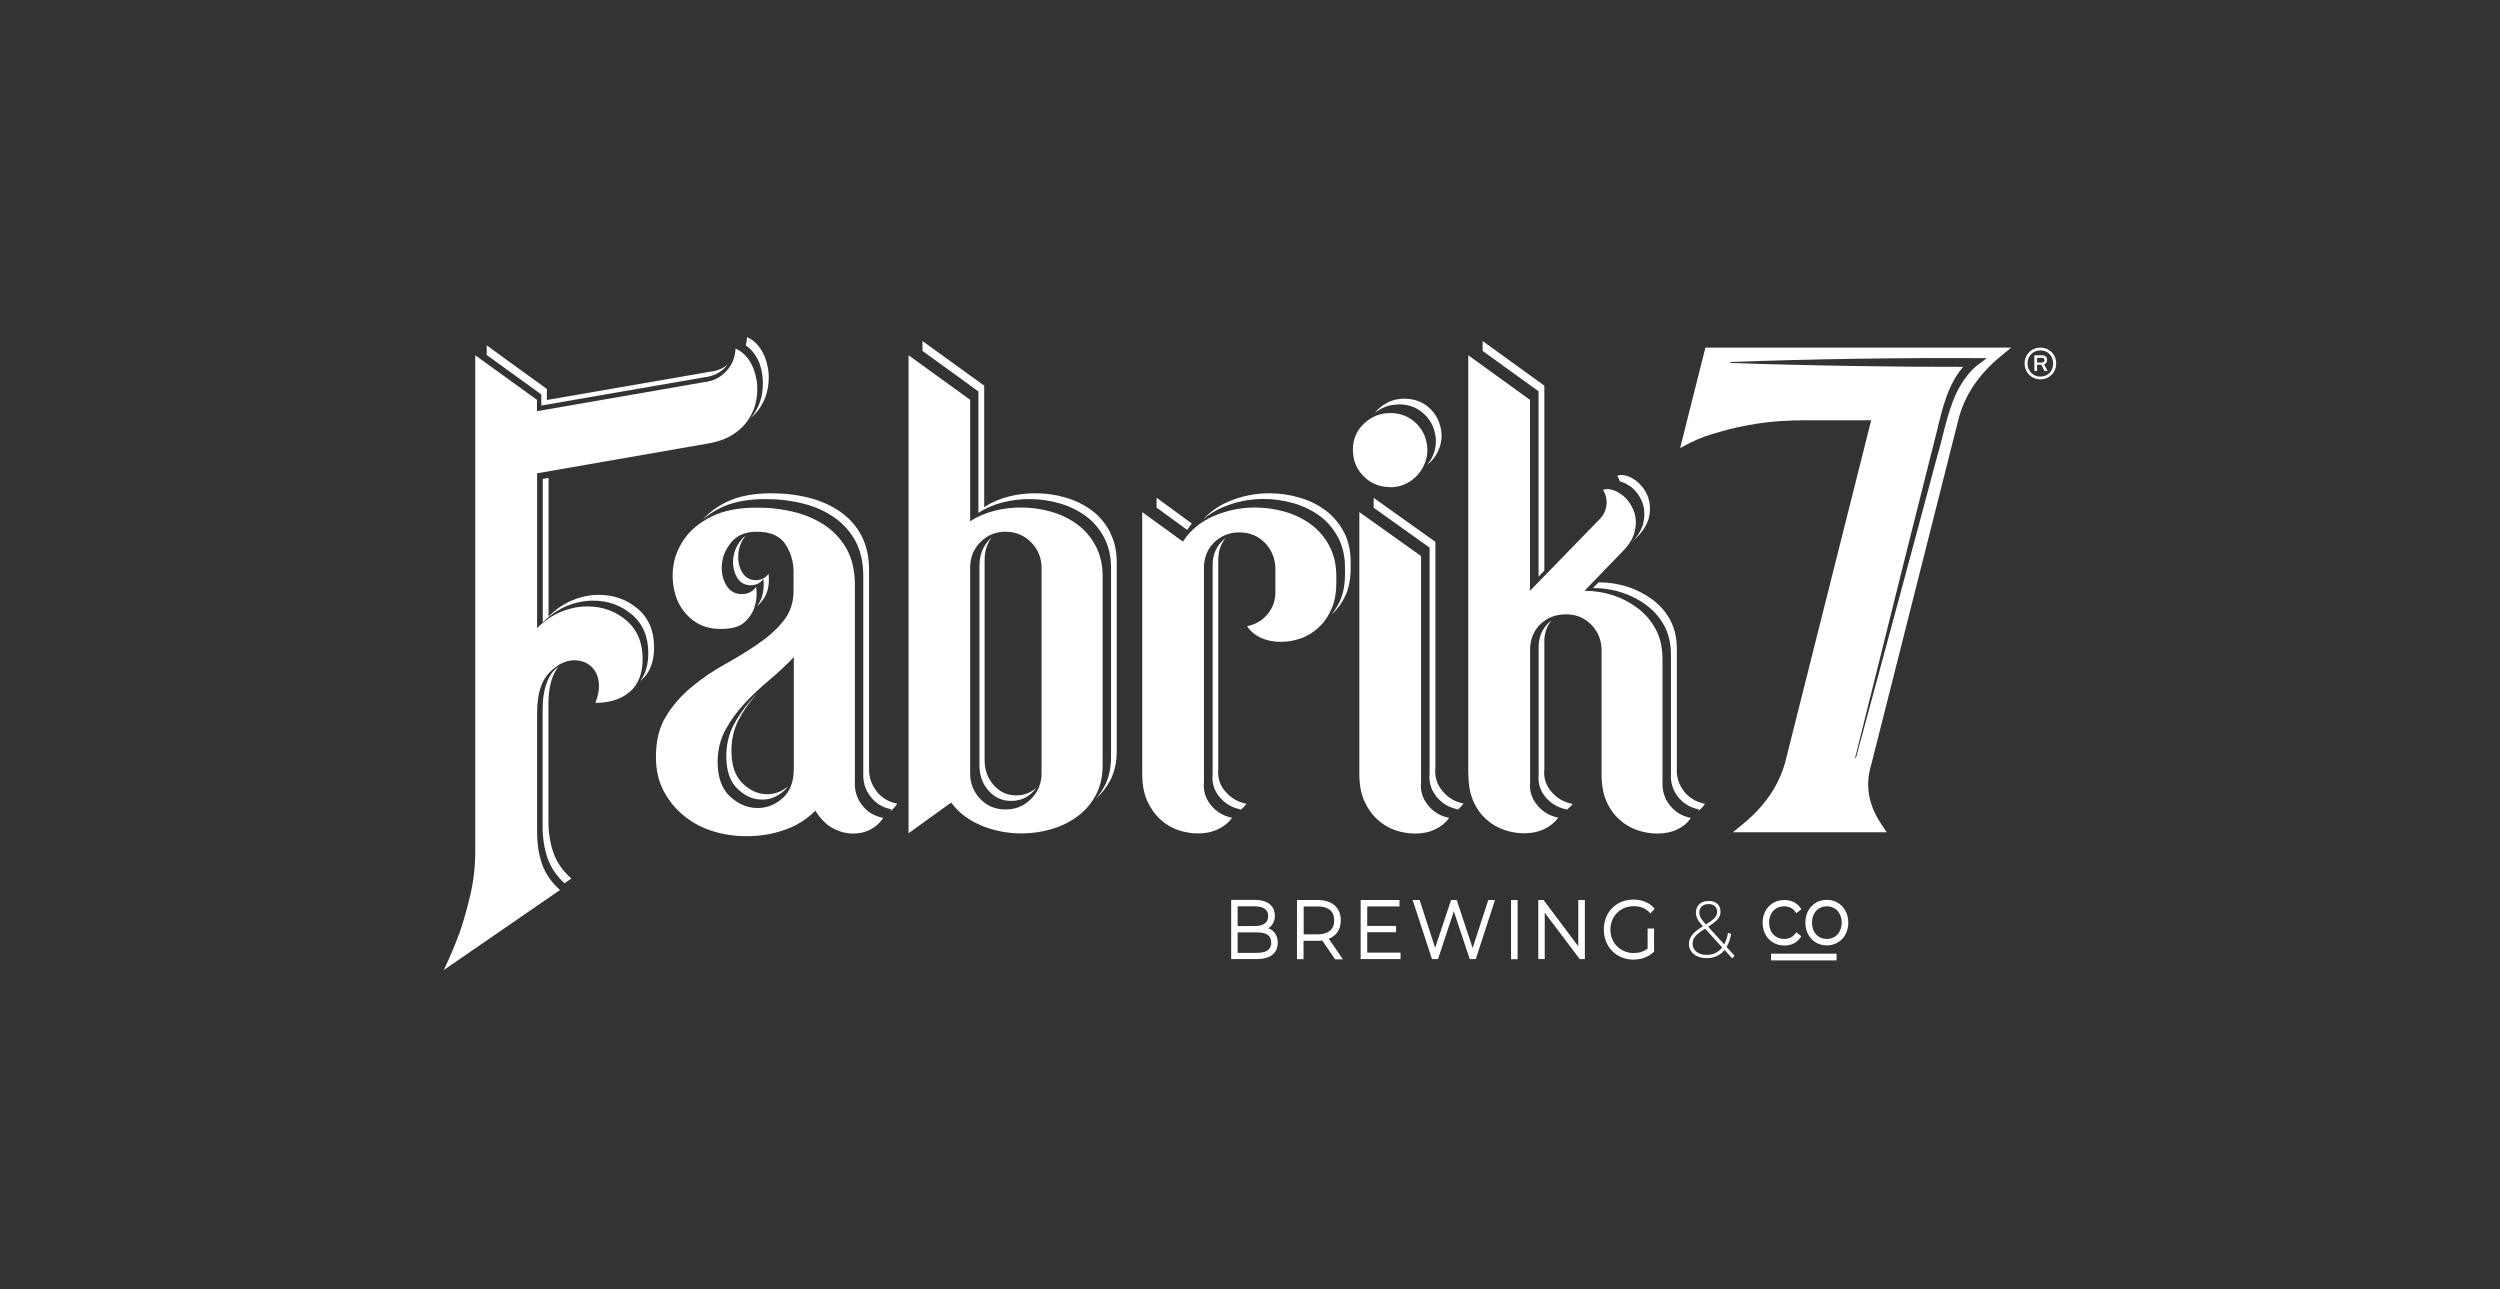 <?xml version="1.0" encoding="UTF-8"?>
<svg id="Layer_2" data-name="Layer 2" xmlns="http://www.w3.org/2000/svg" viewBox="0 0 190 98">
  <rect x="0" y="0" width="190" height="98" fill="#333333" stroke="none"/>
  <defs>
    <style>
      .cls-1 {
        fill: none;
      }

      .cls-2 {
        fill: #fff;
      }
    </style>
  </defs>
  <g id="Layer_1-2" data-name="Layer 1">
    <g>
      <rect class="cls-1" x="46" y="-46" width="98" height="190" transform="translate(144 -46) rotate(90)"/>
      <g>
        <g>
          <path class="cls-2" d="M129.61,26.42l-1.92,7.63.77-.4c.64-.33,1.42-.61,2.32-.85.77-.23,1.72-.44,2.8-.61,1.09-.17,2.34-.25,3.74-.25h4.89l-6.53,25.97c-.48,1.76-1.53,3.32-3.13,4.64l-.85.7h11.69l-.41-.61c-.99-1.49-1.24-2.96-.77-4.51l6.66-26.37c.48-1.76,1.53-3.32,3.13-4.64l.85-.7h-23.26ZM150.21,27.82c-.45.35-.86.9-1.17,1.4-.98,1.6-1.29,3.73-1.83,5.52-1.29,4.87-4.8,17.85-6.16,22.87l-.06-.02,3.82-15.32c.36-1.44,2.09-8.29,2.41-9.57.4-1.68.83-3.49,1.98-4.82h-.04c-1.26,0-2.51-.01-3.77-.01-2.72-.02-6.57-.08-9.26-.15-1.54-.03-3.09-.08-4.63-.14v-.07c6.4-.23,13.08-.33,19.49-.29l-.79.6Z"/>
          <path class="cls-2" d="M74.83,42.99v-.44c0-.65.18-1.22.53-1.69-.08.07-.15.14-.23.22-.46.52-.69,1.15-.69,1.9v15.21c0,.75.23,1.38.69,1.9.46.52,1.03.78,1.72.78s1.26-.26,1.74-.78c.07-.07.13-.15.18-.22-.43.38-.95.58-1.53.58-.69,0-1.26-.26-1.72-.78-.46-.52-.69-1.15-.69-1.9v-14.77Z"/>
          <path class="cls-2" d="M84.36,40.43c-.35-.66-.81-1.21-1.4-1.65-.58-.43-1.25-.76-2-.97-.75-.22-1.5-.32-2.27-.32-.7,0-1.38.08-2.04.25-.67.17-1.28.43-1.85.8v-9.23l-4.69-3.39v.75l4.25,3.08v9.23c.56-.37,1.18-.63,1.85-.8.66-.17,1.35-.25,2.04-.25.76,0,1.52.11,2.27.32.75.22,1.41.54,2,.97.58.43,1.05.98,1.4,1.65.35.67.52,1.43.52,2.29v14.36c0,.86-.17,1.62-.52,2.27-.18.33-.39.63-.63.91.43-.38.78-.83,1.06-1.34.35-.65.52-1.4.52-2.27v-14.36c0-.86-.17-1.63-.52-2.29Z"/>
          <path class="cls-2" d="M93.11,60.14c-.42-.5-.59-1.08-.52-1.73v-15.89c0-.64.19-1.19.57-1.65-.08.06-.16.13-.23.2-.52.5-.77,1.13-.77,1.88v15.89c-.07.65.11,1.23.52,1.73.42.5.96.82,1.62.95-.02.03-.05.05-.07.08.19-.15.36-.32.51-.51-.67-.13-1.21-.45-1.62-.95Z"/>
          <path class="cls-2" d="M90.22,40.28c.11-.17.24-.33.36-.49l-2.68-1.96v.75l2.32,1.69Z"/>
          <path class="cls-2" d="M102.13,40.43c-.35-.66-.81-1.21-1.4-1.65-.58-.43-1.25-.76-2-.97-.75-.22-1.5-.32-2.27-.32-1.1,0-2.14.22-3.14.65-.76.33-1.39.79-1.9,1.36.42-.38.91-.69,1.47-.93,1-.43,2.04-.65,3.14-.65.76,0,1.52.11,2.27.32.75.22,1.41.54,2,.97.58.43,1.05.98,1.4,1.65.35.67.52,1.43.52,2.29v.45c0,.8-.12,1.48-.37,2.04-.18.41-.4.76-.67,1.07.03-.03.07-.06.1-.09.42-.38.75-.86,1-1.42.25-.56.37-1.25.37-2.04v-.45c0-.86-.17-1.63-.52-2.29Z"/>
          <path class="cls-2" d="M109.61,60.1c-.42-.52-.59-1.1-.52-1.77v-17.15l-4.69-3.34v.75l4.25,3.03v17.15c-.07.67.11,1.26.52,1.77.42.52.96.84,1.62.97-.02.03-.05.06-.07.08.19-.15.36-.32.51-.52-.67-.13-1.21-.46-1.62-.97Z"/>
          <path class="cls-2" d="M106.31,30.73c.8,0,1.46.27,1.99.8.4.4.66.88.77,1.45.12.57.06,1.11-.17,1.65-.11.25-.25.47-.41.68.36-.29.65-.66.84-1.11.23-.53.29-1.08.17-1.65-.12-.56-.37-1.05-.77-1.45-.53-.53-1.2-.8-1.99-.8s-1.43.27-2,.8c-.1.09-.18.19-.26.29.53-.43,1.13-.65,1.82-.65Z"/>
          <path class="cls-2" d="M117.89,60.15c-.42-.5-.59-1.07-.52-1.71v-9.88c.05-.56.23-1.03.54-1.41-.03.03-.07.05-.1.08-.52.43-.81,1.02-.87,1.76v9.88c-.07.64.11,1.21.52,1.71.42.5.96.81,1.62.94-.02.03-.05.05-.07.08.19-.15.36-.31.51-.5-.67-.13-1.21-.44-1.62-.94Z"/>
          <polygon class="cls-2" points="116.93 29.74 116.93 43.82 117.37 43.37 117.37 29.31 112.68 25.92 112.68 26.67 116.93 29.74"/>
          <path class="cls-2" d="M127.99,60.14c-.4-.5-.58-1.08-.55-1.73v-9.09c0-.84-.17-1.57-.5-2.19-.33-.62-.78-1.13-1.35-1.56-.57-.42-1.2-.75-1.89-.97-.7-.23-1.43-.34-2.19-.34h0s-.01,0-.02,0l-.43.43c.76,0,1.5.11,2.19.34.7.23,1.33.55,1.89.97.56.42,1.01.94,1.35,1.56.33.62.5,1.35.5,2.19v9.09c-.03.65.15,1.22.55,1.73.4.5.93.82,1.6.95-.03.05-.07.09-.1.13.22-.16.4-.34.54-.56-.67-.13-1.2-.45-1.6-.95Z"/>
          <path class="cls-2" d="M123.89,36.95c.38.28.67.65.87,1.1.2.45.26.95.17,1.5-.08.55-.37,1.09-.87,1.62l-.02.02s0,0,.01,0l.44-.45c.5-.53.79-1.07.87-1.62.08-.55.02-1.05-.17-1.5-.2-.45-.49-.81-.87-1.1-.38-.28-.76-.42-1.12-.42-.07,0-.12,0-.15.02-.03.02-.08.03-.15.03.09.14.16.28.2.43.26.06.52.19.78.38Z"/>
          <path class="cls-2" d="M42.05,64.78c-.25-.73-.37-1.53-.37-2.39v-8.88c0-1.29.27-2.25.79-2.89-.1.09-.2.18-.31.28-.62.63-.92,1.65-.92,3.04v8.88c0,.86.12,1.66.37,2.39.24.7.67,1.34,1.29,1.92l.52-.36c-.67-.6-1.12-1.26-1.37-1.99Z"/>
          <path class="cls-2" d="M41.14,29.98v.84l12.41-2.15c.65-.07,1.19-.34,1.62-.8.05-.05.1-.11.14-.16-.38.3-.82.49-1.34.54l-12.41,2.15v-.84l-4.57-3.31v.73l4.15,3Z"/>
          <path class="cls-2" d="M58.35,27.94c-.09-.56-.28-1.04-.56-1.45-.28-.41-.63-.7-1.02-.87,0,.22-.04.43-.09.63.25.17.48.39.68.68.29.41.47.89.56,1.45.08.49.08,1,0,1.52-.08.52-.27,1.01-.57,1.48-.09.14-.19.27-.3.4.29-.25.54-.53.74-.84.3-.47.49-.96.57-1.48.09-.52.09-1.02,0-1.52Z"/>
          <path class="cls-2" d="M48.46,46.26c-.83-.7-1.81-1.05-2.94-1.05-.67,0-1.33.13-1.99.4-.67.27-1.28.68-1.84,1.25v-10.54l-.44.08v10.9c.56-.56,1.18-.98,1.84-1.25.66-.27,1.33-.4,1.99-.4,1.13,0,2.11.35,2.94,1.05.83.7,1.25,1.68,1.25,2.94,0,.89-.21,1.6-.62,2.13.02-.02.04-.03.06-.05.66-.55,1-1.39,1-2.52,0-1.26-.42-2.24-1.25-2.94Z"/>
          <path class="cls-2" d="M57.4,52.86c.09-.11.19-.21.28-.31-.23.24-.46.48-.67.73-.52.6-.95,1.23-1.3,1.91-.34.68-.51,1.44-.51,2.29,0,1.1.28,1.92.85,2.47.57.55,1.19.82,1.88.82.63,0,1.19-.24,1.7-.71.1-.09.18-.19.26-.3-.47.4-1,.6-1.57.6-.69,0-1.31-.27-1.88-.82-.57-.55-.85-1.37-.85-2.47,0-.85.17-1.61.51-2.29.34-.68.78-1.31,1.3-1.91Z"/>
          <path class="cls-2" d="M66.6,60.1c-.4-.52-.58-1.1-.55-1.77v-14.96c0-1.03-.19-1.91-.57-2.64-.38-.73-.91-1.34-1.6-1.82-.68-.48-1.47-.84-2.37-1.07-.9-.23-1.86-.35-2.89-.35-1.36,0-2.5.22-3.42.67-.73.36-1.32.8-1.78,1.32.38-.33.82-.63,1.34-.88.91-.45,2.05-.67,3.42-.67,1.03,0,1.99.12,2.89.35.9.23,1.69.59,2.37,1.07.68.48,1.21,1.09,1.6,1.82.38.73.57,1.61.57,2.64v14.96c-.03.67.15,1.26.55,1.77.4.52.93.84,1.6.97-.04.07-.09.13-.14.19.23-.18.42-.38.57-.62-.67-.13-1.2-.46-1.6-.97Z"/>
          <path class="cls-2" d="M56.67,40.7c-.1.08-.2.16-.28.26-.38.44-.6.93-.66,1.45-.06.53.03,1.01.26,1.43.23.43.59.64,1.06.64.41,0,.73-.16.97-.48.06.53.01,1-.13,1.41-.08.23-.21.45-.37.66.03-.02.07-.05.1-.08.32-.29.54-.62.66-.97.15-.41.19-.88.13-1.41-.24.32-.56.48-.97.48-.47,0-.82-.21-1.06-.64-.24-.43-.32-.9-.26-1.43.05-.48.24-.92.56-1.33Z"/>
        </g>
        <g>
          <path class="cls-2" d="M57.54,38.58c1.03,0,1.99.12,2.89.35.9.23,1.69.59,2.37,1.07.68.48,1.21,1.09,1.6,1.82.38.73.57,1.61.57,2.64v14.96c-.03.67.15,1.26.55,1.77.4.52.93.84,1.6.97-.23.37-.55.66-.95.87-.4.22-.83.32-1.3.32-.57,0-1.1-.14-1.6-.42-.5-.28-.93-.72-1.3-1.32-.67.67-1.45,1.16-2.37,1.47-.91.32-1.87.47-2.87.47-.86,0-1.7-.12-2.52-.37-.82-.25-1.55-.63-2.19-1.15-.65-.51-1.17-1.15-1.57-1.89-.4-.75-.6-1.62-.6-2.62,0-1.23.26-2.26.77-3.09.51-.83,1.16-1.57,1.94-2.22.78-.65,1.62-1.22,2.52-1.72.9-.5,1.74-1.01,2.52-1.55.78-.53,1.43-1.11,1.94-1.75.51-.63.77-1.4.77-2.29v-1.45c0-.76-.21-1.46-.62-2.09-.42-.63-1.14-.95-2.17-.95-.83,0-1.46.25-1.9.75-.43.5-.68,1.05-.75,1.65-.07.6.03,1.14.3,1.62.27.48.66.72,1.2.72.47,0,.83-.18,1.1-.55.07.6.02,1.13-.15,1.6-.13.4-.38.77-.75,1.1-.37.33-.96.5-1.8.5s-1.54-.22-2.12-.67c-.58-.45-1-1.02-1.25-1.72-.25-.7-.33-1.44-.25-2.22.08-.78.37-1.52.85-2.22.48-.7,1.18-1.27,2.09-1.72.91-.45,2.05-.67,3.42-.67ZM54.54,57.92c0,1.16.32,2.04.95,2.62.63.58,1.33.87,2.09.87.7,0,1.33-.25,1.9-.75.56-.5.85-1.25.85-2.24v-8.48c-.57.6-1.19,1.18-1.87,1.75-.68.57-1.31,1.16-1.9,1.8-.58.63-1.06,1.3-1.45,2.02-.38.72-.57,1.52-.57,2.42Z"/>
          <path class="cls-2" d="M73.73,30.39v9.23c.56-.37,1.18-.63,1.85-.8.66-.17,1.35-.25,2.04-.25.76,0,1.52.11,2.27.32.75.22,1.41.54,1.99.97.58.43,1.05.98,1.4,1.65.35.67.52,1.43.52,2.29v14.36c0,.86-.17,1.62-.52,2.27-.35.65-.81,1.19-1.4,1.62-.58.43-1.25.76-1.99.97-.75.22-1.5.32-2.27.32-1.06,0-2.08-.2-3.04-.6-.96-.4-1.73-.98-2.29-1.75l-3.24,2.34V27l4.69,3.39ZM73.73,43.61v15.16c0,.77.26,1.41.77,1.95.51.53,1.15.8,1.92.8s1.41-.27,1.94-.8.8-1.18.8-1.95v-15.61c0-.76-.27-1.41-.8-1.95-.53-.53-1.18-.8-1.94-.8s-1.4.27-1.92.8c-.52.53-.77,1.18-.77,1.95v.45Z"/>
          <path class="cls-2" d="M86.81,38.92l3.09,2.24c.56-.86,1.35-1.51,2.34-1.94,1-.43,2.04-.65,3.14-.65.76,0,1.52.11,2.27.32.75.22,1.41.54,1.99.97.58.43,1.05.98,1.4,1.65.35.67.52,1.43.52,2.29v.45c0,.8-.12,1.48-.37,2.04-.25.57-.58,1.04-1,1.42-.42.38-.87.66-1.37.82-.5.17-1,.25-1.5.25-.57,0-1.07-.11-1.52-.32-.45-.22-.79-.51-1.02-.87.66-.13,1.2-.46,1.6-.97.4-.51.58-1.1.55-1.77v-1.7c-.03-.76-.31-1.4-.82-1.92-.52-.51-1.16-.77-1.92-.77s-1.4.26-1.92.77c-.52.52-.77,1.16-.77,1.92v16.26c-.07.67.11,1.26.52,1.77.42.52.96.84,1.62.97-.27.37-.62.66-1.07.87-.45.22-.96.32-1.52.32-.5,0-1-.08-1.5-.25-.5-.17-.96-.44-1.37-.82-.42-.38-.75-.86-1-1.42-.25-.56-.37-1.25-.37-2.04v-19.9Z"/>
          <path class="cls-2" d="M105.66,37.02c-.8,0-1.47-.27-2.02-.82-.55-.55-.82-1.22-.82-2.02s.28-1.46.85-1.99c.56-.53,1.23-.8,1.99-.8s1.46.27,1.99.8c.4.4.66.88.77,1.45.12.57.06,1.11-.17,1.65-.23.53-.58.96-1.05,1.27-.47.32-.98.47-1.55.47ZM108,59.42c-.07.67.11,1.26.52,1.77.42.52.96.84,1.62.97-.27.37-.62.66-1.07.87-.45.22-.96.32-1.52.32-.5,0-1-.08-1.5-.25-.5-.17-.96-.44-1.37-.82-.42-.38-.75-.86-1-1.42-.25-.56-.37-1.25-.37-2.04v-19.9l4.69,3.34v17.15Z"/>
          <path class="cls-2" d="M111.59,58.87v-31.87l4.69,3.39v14.51l5.29-5.44c.3-.3.47-.66.52-1.07.05-.42-.04-.81-.27-1.17.07,0,.12,0,.15-.03.03-.02.08-.02.15-.02.37,0,.74.14,1.12.42.38.28.67.65.87,1.1.2.45.26.95.17,1.5-.08.55-.37,1.09-.87,1.62l-2.99,3.09c.76,0,1.5.12,2.19.35.7.23,1.33.57,1.89,1,.56.43,1.01.96,1.35,1.6.33.63.5,1.38.5,2.24v9.33c-.03.67.15,1.26.55,1.77.4.52.93.84,1.6.97-.23.37-.57.66-1.02.87-.45.22-.96.32-1.52.32-.5,0-1-.08-1.5-.25-.5-.17-.96-.43-1.37-.8-.42-.37-.75-.83-1-1.4-.25-.56-.37-1.25-.37-2.04v-9.43c0-.76-.26-1.41-.77-1.94-.52-.53-1.16-.8-1.92-.8s-1.36.22-1.87.67c-.52.45-.81,1.06-.87,1.82v10.22c-.07.67.11,1.26.52,1.77.42.52.96.84,1.62.97-.27.37-.62.66-1.07.87-.45.22-.96.32-1.52.32-.5,0-1-.08-1.5-.25-.5-.17-.96-.43-1.37-.8-.42-.37-.75-.83-1-1.4-.25-.56-.37-1.25-.37-2.04Z"/>
          <path class="cls-2" d="M96.39,70.55c.32-.2.5-.54.5-.96,0-.75-.57-1.2-1.51-1.2h-1.81v4.5h1.93c1.4,0,1.61-.78,1.61-1.24,0-.54-.25-.92-.71-1.1ZM95.49,72.42h-1.43v-1.56h1.43c1,0,1.12.44,1.12.78s-.12.78-1.12.78ZM95.36,68.88c.47,0,1.02.13,1.02.75s-.56.75-1.02.75h-1.3v-1.5h1.3Z"/>
          <path class="cls-2" d="M101,71.34c.58-.23.9-.73.9-1.39,0-.97-.66-1.55-1.76-1.55h-1.57v4.5h.5v-1.4h1.07c.11,0,.23,0,.35-.02l.98,1.43h.59l-1.06-1.55ZM99.08,68.89h1.07c.57,0,1.25.18,1.25,1.06,0,.68-.44,1.06-1.25,1.06h-1.07v-2.12Z"/>
          <polygon class="cls-2" points="103.91 72.4 103.91 70.85 106.1 70.85 106.1 70.37 103.91 70.37 103.91 68.89 106.36 68.89 106.36 68.4 103.41 68.4 103.41 72.89 106.44 72.89 106.44 72.4 103.91 72.4"/>
          <polygon class="cls-2" points="113.11 68.4 111.92 72.05 110.71 68.4 110.28 68.4 109.07 72.04 107.89 68.4 107.36 68.4 108.83 72.89 109.29 72.89 110.49 69.26 111.7 72.89 112.16 72.89 113.62 68.4 113.11 68.4"/>
          <rect class="cls-2" x="114.84" y="68.4" width=".5" height="4.5"/>
          <polygon class="cls-2" points="119.95 68.4 119.95 71.92 117.31 68.4 116.91 68.4 116.91 72.89 117.4 72.89 117.4 69.37 120.06 72.89 120.45 72.89 120.45 68.4 119.95 68.4"/>
          <path class="cls-2" d="M125.22,72.09c-.29.23-.64.34-1.07.34-1,0-1.76-.77-1.76-1.78s.76-1.78,1.76-1.78c.51,0,.9.15,1.22.48l.07.07.32-.36-.07-.07c-.38-.41-.91-.62-1.55-.62-1.31,0-2.25.96-2.25,2.28s.97,2.28,2.25,2.28c.61,0,1.16-.21,1.54-.58l.03-.03v-1.75h-.49v1.53Z"/>
          <path class="cls-2" d="M131.66,72.85l-.59-.65c-.33.41-.8.62-1.37.62-.78,0-1.34-.43-1.34-1.07,0-.5.28-.87,1.06-1.35h0c-.42-.47-.53-.72-.53-1.05,0-.53.38-.88.97-.88.55,0,.9.31.9.81,0,.42-.24.72-.94,1.15l1.22,1.34c.13-.24.23-.53.29-.87l.24.08c-.08.39-.19.72-.35.99l.61.67-.18.2ZM130.89,72.01l-1.3-1.43c-.73.45-.95.73-.95,1.15,0,.5.43.84,1.06.84.49,0,.89-.18,1.18-.56ZM129.65,70.25c.65-.39.85-.62.85-.96s-.23-.58-.65-.58c-.44,0-.7.26-.7.64,0,.27.1.47.49.9Z"/>
          <path class="cls-2" d="M136.52,70.84l-.06.09c-.2.28-.49.43-.86.43-.68,0-1.15-.51-1.15-1.24s.47-1.24,1.15-1.24c.37,0,.67.15.86.43l.06.09.38-.29-.05-.08c-.26-.41-.71-.63-1.24-.63-.96,0-1.65.73-1.65,1.73s.69,1.73,1.65,1.73c.54,0,.98-.22,1.24-.63l.05-.08-.38-.29Z"/>
          <path class="cls-2" d="M138.84,68.39c-.95,0-1.63.73-1.63,1.73s.69,1.73,1.63,1.73,1.63-.73,1.63-1.73-.69-1.73-1.63-1.73ZM138.84,71.36c-.67,0-1.13-.51-1.13-1.24s.47-1.24,1.13-1.24,1.13.51,1.13,1.24-.47,1.24-1.13,1.24Z"/>
          <rect class="cls-2" x="136.84" y="70.25" width=".51" height="4.98" transform="translate(209.83 -64.36) rotate(90)"/>
          <path class="cls-2" d="M57.48,28.81c-.09-.56-.28-1.04-.56-1.45-.28-.41-.63-.7-1.02-.87-.03.68-.26,1.25-.71,1.73-.45.48-1,.75-1.66.82l-12.72,2.21v-.86l-4.69-3.39v37.65c0,1.16-.12,2.28-.37,3.34-.25,1.06-.52,2.03-.82,2.89-.37,1-.77,1.94-1.2,2.84l8.83-6.08c-.67-.6-1.12-1.26-1.37-1.99-.25-.73-.37-1.53-.37-2.39v-9.09c0-1.4.31-2.41.92-3.04.61-.63,1.25-.95,1.92-.95.33,0,.64.07.92.22.28.15.51.37.67.65.17.28.26.62.27,1.02.02.4-.08.85-.27,1.35,1.06,0,1.93-.27,2.59-.82.66-.55,1-1.39,1-2.52,0-1.26-.42-2.24-1.25-2.94-.83-.7-1.81-1.05-2.94-1.05-.67,0-1.33.13-1.99.4-.67.27-1.28.68-1.84,1.25v-11.77l12.92-2.25c.79-.13,1.44-.36,1.96-.69.52-.34.93-.74,1.22-1.21.3-.47.49-.96.57-1.48.09-.52.09-1.02,0-1.52Z"/>
          <path class="cls-2" d="M156.27,27.62c0,.69-.53,1.21-1.2,1.21s-1.2-.52-1.2-1.21.53-1.2,1.2-1.2,1.2.51,1.2,1.2ZM156.04,27.62c0-.58-.42-.99-.97-.99s-.98.42-.98.99.41,1,.98,1,.97-.41.97-1ZM155.35,27.7l.27.49h-.24l-.24-.47h-.32v.47h-.21v-1.19h.57c.25,0,.4.12.4.35,0,.18-.08.3-.23.34ZM154.82,27.55h.35c.14,0,.21-.05.21-.18,0-.11-.07-.17-.21-.17h-.35v.35Z"/>
        </g>
      </g>
    </g>
  </g>
</svg>